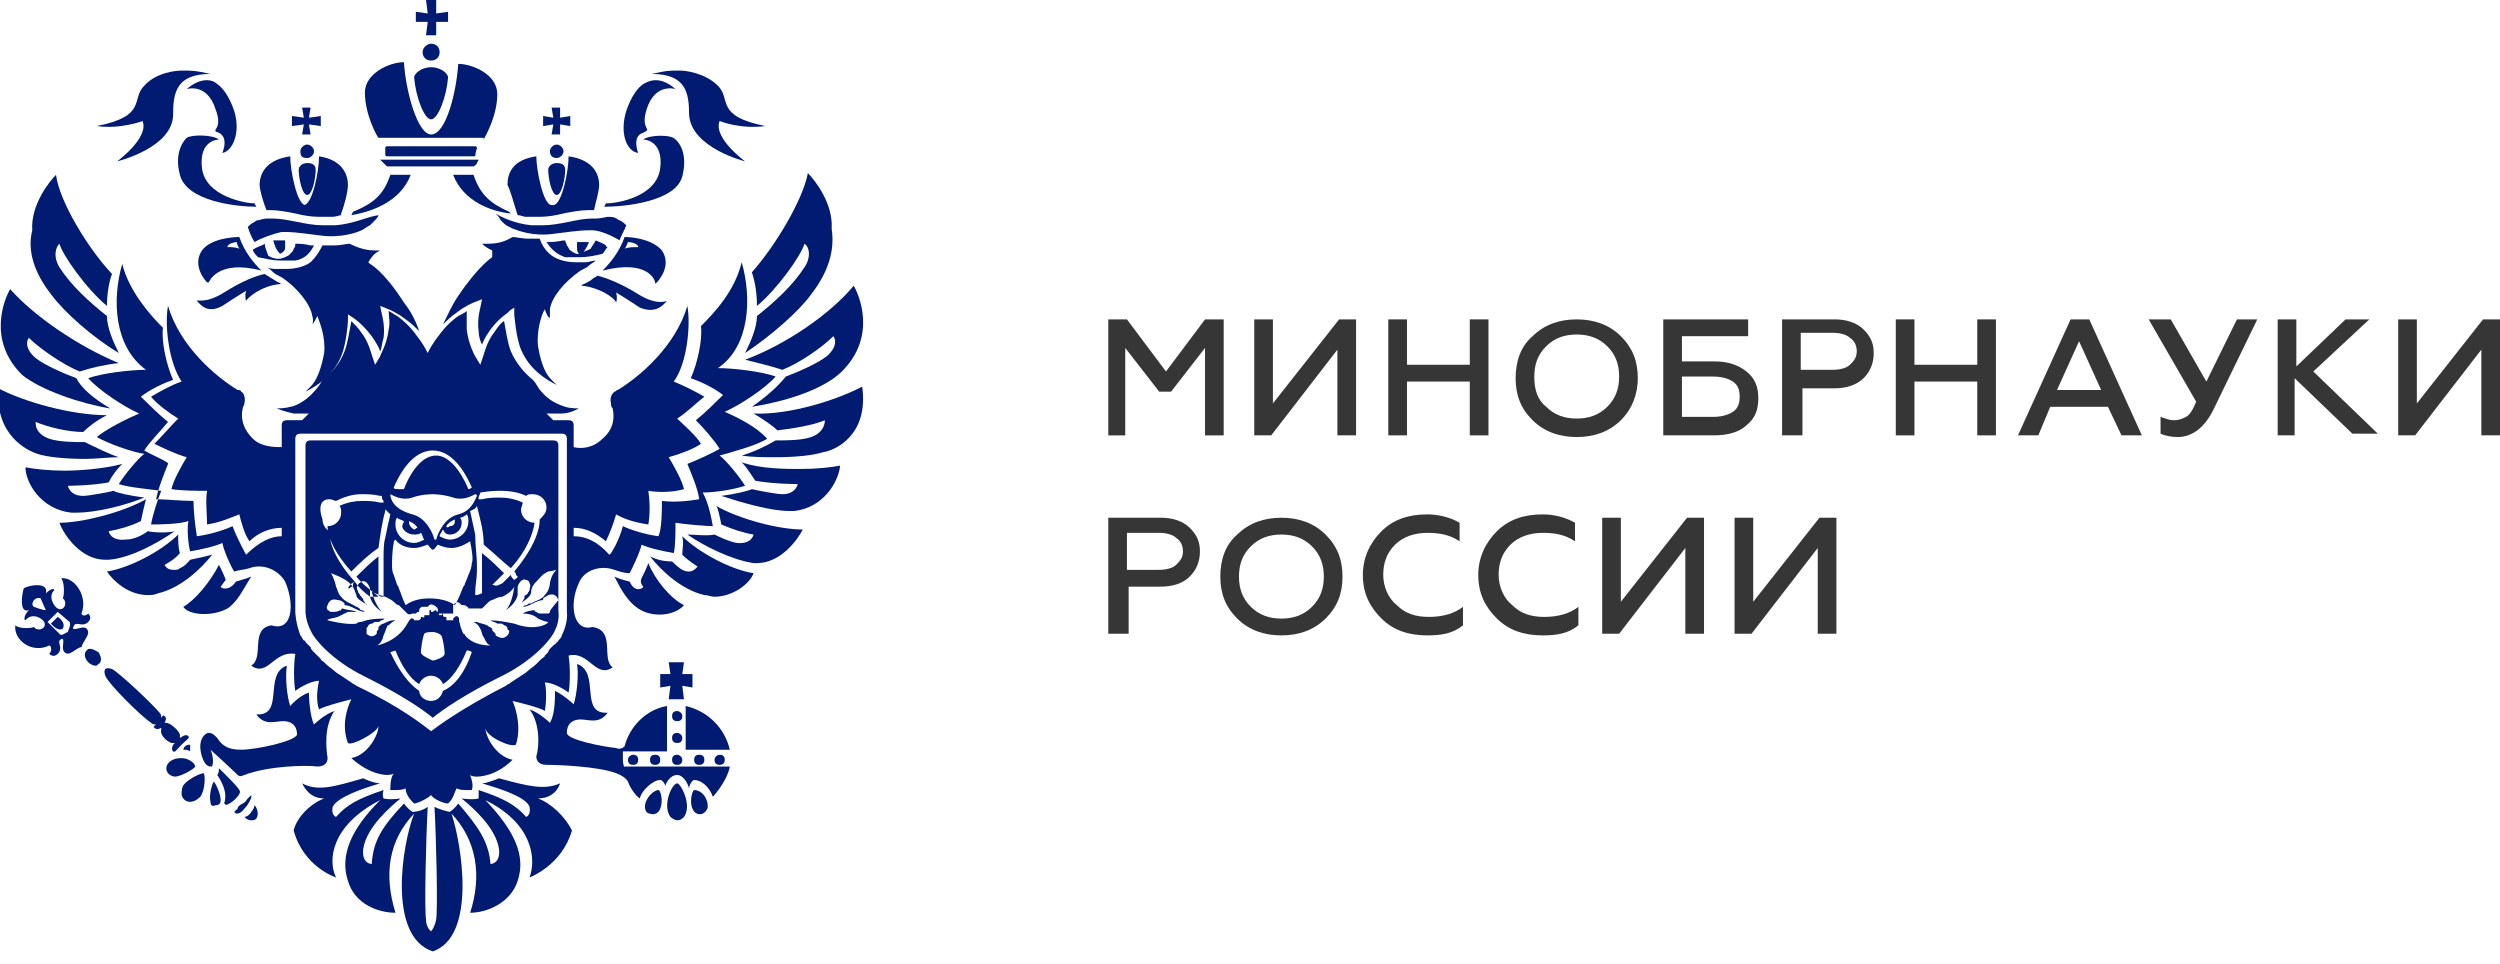 <svg width="153" height="59" viewBox="0 0 153 59" fill="none" xmlns="http://www.w3.org/2000/svg">
<g clip-path="url(#clip0_1483_59)">
<path d="M68.969 26.645H67.827V19.546H68.969L71.358 22.735L73.747 19.546H74.89V26.645H73.747V21.295L71.67 23.97H70.943L68.865 21.295V26.645H68.969Z" fill="#363636"/>
<path d="M77.799 26.644H76.76V19.546H77.902V24.69L81.953 19.546H82.992V26.644H81.849V21.398L77.799 26.644Z" fill="#363636"/>
<path d="M86.108 26.644H84.965V19.546H86.108V22.323H89.951V19.546H91.094V26.644H89.951V23.352H86.108V26.644Z" fill="#363636"/>
<path d="M99.196 25.718C98.469 26.438 97.534 26.747 96.495 26.747C95.457 26.747 94.522 26.438 93.795 25.718C93.067 24.998 92.756 24.175 92.756 23.146C92.756 22.118 93.067 21.192 93.795 20.575C94.522 19.855 95.457 19.546 96.495 19.546C97.534 19.546 98.469 19.855 99.196 20.575C99.923 21.295 100.234 22.118 100.234 23.146C100.234 24.072 99.923 24.998 99.196 25.718ZM94.626 24.895C95.145 25.41 95.768 25.615 96.495 25.615C97.222 25.615 97.846 25.41 98.365 24.895C98.884 24.381 99.092 23.764 99.092 23.044C99.092 22.323 98.884 21.706 98.365 21.192C97.846 20.677 97.222 20.472 96.495 20.472C95.768 20.472 95.145 20.677 94.626 21.192C94.106 21.706 93.898 22.323 93.898 23.044C93.898 23.867 94.106 24.484 94.626 24.895Z" fill="#363636"/>
<path d="M104.909 26.644H101.792V19.546H106.986V20.575H102.935V22.118H104.909C105.74 22.118 106.363 22.323 106.882 22.735C107.401 23.146 107.609 23.661 107.609 24.381C107.609 25.101 107.401 25.615 106.882 26.027C106.467 26.438 105.74 26.644 104.909 26.644ZM102.935 23.044V25.513H104.805C105.324 25.513 105.74 25.41 106.051 25.204C106.363 24.998 106.467 24.69 106.467 24.278C106.467 23.867 106.363 23.558 106.051 23.352C105.74 23.146 105.324 23.044 104.805 23.044H102.935Z" fill="#363636"/>
<path d="M110.206 26.644H109.063V19.546H112.283C113.01 19.546 113.633 19.752 114.049 20.163C114.464 20.575 114.672 20.986 114.672 21.603C114.672 22.221 114.464 22.735 114.049 23.146C113.633 23.558 113.01 23.764 112.283 23.764H110.309V26.644H110.206ZM110.206 20.575V22.632H112.179C112.595 22.632 113.01 22.529 113.218 22.323C113.426 22.118 113.633 21.912 113.633 21.5C113.633 21.192 113.529 20.883 113.218 20.677C113.01 20.472 112.595 20.369 112.179 20.369H110.206V20.575Z" fill="#363636"/>
<path d="M117.165 26.644H116.022V19.546H117.165V22.323H121.008V19.546H122.151V26.644H121.008V23.352H117.165V26.644Z" fill="#363636"/>
<path d="M124.746 26.644H123.5L126.72 19.546H127.863L131.082 26.644H129.836L129.005 24.895H125.474L124.746 26.644ZM127.239 20.883L125.889 23.867H128.59L127.239 20.883Z" fill="#363636"/>
<path d="M133.264 26.747C132.849 26.747 132.433 26.644 132.226 26.541V25.513C132.537 25.615 132.745 25.718 133.057 25.718C133.368 25.718 133.576 25.615 133.784 25.513C133.991 25.41 134.199 25.101 134.407 24.587L131.499 19.546H132.849L135.03 23.352L136.9 19.546H138.146L135.446 25.101C134.926 26.13 134.199 26.747 133.264 26.747Z" fill="#363636"/>
<path d="M140.536 26.644H139.394V19.546H140.536V22.426L143.548 19.546H145.003L141.575 22.735L145.522 26.541H143.964L140.432 23.146V26.644H140.536Z" fill="#363636"/>
<path d="M147.807 26.644H146.769V19.546H147.911V24.69L151.962 19.546H153.001V26.644H151.858V21.398L147.807 26.644Z" fill="#363636"/>
<path d="M68.969 38.783H67.827V31.685H71.047C71.774 31.685 72.397 31.891 72.812 32.302C73.228 32.714 73.436 33.125 73.436 33.742C73.436 34.36 73.228 34.874 72.812 35.286C72.397 35.697 71.774 35.903 71.047 35.903H69.073V38.783H68.969ZM68.969 32.714V34.874H70.943C71.358 34.874 71.774 34.771 71.981 34.566C72.189 34.36 72.397 34.154 72.397 33.742C72.397 33.434 72.293 33.125 71.981 32.919C71.774 32.714 71.358 32.611 70.943 32.611H68.969V32.714Z" fill="#363636"/>
<path d="M81.123 37.858C80.395 38.578 79.461 38.886 78.422 38.886C77.383 38.886 76.448 38.578 75.721 37.858C74.994 37.137 74.683 36.314 74.683 35.286C74.683 34.257 74.994 33.331 75.721 32.714C76.448 31.994 77.383 31.685 78.422 31.685C79.461 31.685 80.395 31.994 81.123 32.714C81.85 33.434 82.161 34.257 82.161 35.286C82.161 36.314 81.85 37.137 81.123 37.858ZM76.552 37.137C77.072 37.652 77.695 37.858 78.422 37.858C79.149 37.858 79.772 37.652 80.292 37.137C80.811 36.623 81.019 36.006 81.019 35.286C81.019 34.566 80.811 33.948 80.292 33.434C79.772 32.919 79.149 32.714 78.422 32.714C77.695 32.714 77.072 32.919 76.552 33.434C76.033 33.948 75.825 34.566 75.825 35.286C75.825 36.006 76.033 36.623 76.552 37.137Z" fill="#363636"/>
<path d="M87.354 38.886C86.212 38.886 85.277 38.578 84.55 37.858C83.823 37.138 83.407 36.315 83.407 35.183C83.407 34.154 83.823 33.228 84.55 32.508C85.277 31.788 86.212 31.48 87.354 31.48C88.081 31.48 88.808 31.685 89.328 31.994V33.126C88.705 32.714 88.081 32.611 87.354 32.611C86.627 32.611 85.9 32.817 85.381 33.331C84.861 33.846 84.654 34.463 84.654 35.183C84.654 35.903 84.965 36.623 85.485 37.035C86.004 37.549 86.627 37.755 87.458 37.755C88.289 37.755 89.016 37.549 89.535 37.138V38.269C88.912 38.783 88.185 38.886 87.354 38.886Z" fill="#363636"/>
<path d="M94.417 38.886C93.275 38.886 92.34 38.578 91.613 37.858C90.886 37.138 90.47 36.315 90.47 35.183C90.47 34.154 90.886 33.228 91.613 32.508C92.34 31.788 93.275 31.48 94.417 31.48C95.144 31.48 95.871 31.685 96.391 31.994V33.126C95.768 32.714 95.144 32.611 94.417 32.611C93.69 32.611 92.963 32.817 92.444 33.331C91.924 33.846 91.717 34.463 91.717 35.183C91.717 35.903 92.028 36.623 92.548 37.035C93.067 37.549 93.69 37.755 94.521 37.755C95.352 37.755 96.079 37.549 96.599 37.138V38.269C95.975 38.783 95.248 38.886 94.417 38.886Z" fill="#363636"/>
<path d="M99.092 38.783H98.054V31.685H99.196V36.829L103.247 31.685H104.286V38.783H103.143V33.537L99.092 38.783Z" fill="#363636"/>
<path d="M107.194 38.783H106.155V31.685H107.298V36.829L111.349 31.685H112.387V38.783H111.245V33.537L107.194 38.783Z" fill="#363636"/>
<path d="M41.444 43.516C41.236 43.516 41.132 43.619 41.132 43.825C41.132 44.031 41.236 44.134 41.444 44.134C41.652 44.134 41.756 44.031 41.756 43.825C41.756 43.619 41.548 43.516 41.444 43.516Z" fill="#001B71"/>
<path d="M42.482 46.5C42.482 46.706 42.586 46.809 42.794 46.809C43.002 46.809 43.106 46.706 43.106 46.5C43.106 46.294 43.002 46.191 42.794 46.191C42.586 46.191 42.482 46.294 42.482 46.5Z" fill="#001B71"/>
<path d="M41.444 46.191C41.236 46.191 41.132 46.294 41.132 46.5C41.132 46.706 41.236 46.809 41.444 46.809C41.652 46.809 41.756 46.706 41.756 46.5C41.756 46.294 41.548 46.191 41.444 46.191Z" fill="#001B71"/>
<path d="M43.729 46.5C43.729 46.706 43.833 46.809 44.041 46.809C44.249 46.809 44.353 46.706 44.353 46.5C44.353 46.294 44.249 46.191 44.041 46.191C43.937 46.191 43.729 46.294 43.729 46.5Z" fill="#001B71"/>
<path d="M40.925 40.532L41.029 41.252H40.405V42.075L41.029 41.972L40.925 42.795H41.859L41.756 41.972L42.379 42.075V41.252H41.756L41.859 40.532H40.925Z" fill="#001B71"/>
<path d="M41.963 43.208V45.882H44.664C44.352 44.545 43.314 43.516 41.963 43.208Z" fill="#001B71"/>
<path d="M41.444 44.853C41.236 44.853 41.132 44.956 41.132 45.162C41.132 45.368 41.236 45.471 41.444 45.471C41.652 45.471 41.756 45.368 41.756 45.162C41.756 44.956 41.548 44.853 41.444 44.853Z" fill="#001B71"/>
<path d="M42.484 48.351C42.38 48.351 42.172 49.072 42.38 49.484C42.484 49.793 42.796 49.896 43.004 49.793C43.212 49.69 43.316 49.484 43.316 49.381C43.316 48.763 42.9 48.351 42.484 48.351Z" fill="#001B71"/>
<path d="M40.303 48.351C39.991 48.351 39.471 48.866 39.471 49.381C39.471 49.587 39.575 49.793 39.783 49.793C39.991 49.896 40.303 49.793 40.407 49.484C40.615 48.969 40.407 48.351 40.303 48.351Z" fill="#001B71"/>
<path d="M41.445 47.939C41.133 47.939 40.51 49.276 41.03 49.996C41.133 50.099 41.341 50.202 41.445 50.202C41.653 50.202 41.757 50.099 41.861 49.996C42.38 49.276 41.653 47.939 41.445 47.939Z" fill="#001B71"/>
<path d="M38.12 46.499C38.12 46.19 38.12 45.985 38.12 45.985H40.821V45.779V43.824V43.207C39.574 43.413 38.535 44.442 38.224 45.676C38.12 45.779 37.912 45.882 37.705 45.779C36.77 45.676 34.692 45.265 34.692 44.853C34.692 44.236 35.108 44.03 35.523 44.03C36.043 44.03 36.666 44.339 37.185 43.619C35.419 43.721 36.77 41.15 35.316 40.635C35.419 41.252 35.316 42.487 35.108 43.104C35.108 43.104 34.589 42.59 33.965 42.281C33.965 42.796 33.965 43.721 33.654 44.236C33.654 44.236 33.03 43.619 32.407 43.413C33.03 44.236 33.03 45.573 32.823 46.293C32.823 46.499 32.927 46.808 33.446 46.808C34.173 46.808 36.666 46.91 37.705 47.322C38.016 47.425 38.328 47.631 38.432 47.836C38.535 48.145 38.847 48.659 39.159 48.865C39.263 48.351 39.99 47.733 40.405 47.733C40.509 47.733 40.717 47.939 40.717 48.145C40.717 47.939 41.028 47.425 41.444 47.425C41.755 47.425 42.067 47.836 42.171 48.248C42.171 48.042 42.379 47.733 42.483 47.733C42.898 47.733 43.417 48.145 43.625 48.762C43.833 48.556 44.56 47.631 44.664 46.91H38.224C38.224 47.013 38.12 46.808 38.12 46.499Z" fill="#001B71"/>
<path d="M39.782 46.5C39.782 46.706 39.886 46.809 40.094 46.809C40.302 46.809 40.406 46.706 40.406 46.5C40.406 46.294 40.302 46.191 40.094 46.191C39.886 46.191 39.782 46.294 39.782 46.5Z" fill="#001B71"/>
<path d="M38.432 46.5C38.432 46.706 38.536 46.809 38.744 46.809C38.952 46.809 39.056 46.706 39.056 46.5C39.056 46.294 38.952 46.191 38.744 46.191C38.64 46.191 38.432 46.294 38.432 46.5Z" fill="#001B71"/>
<path d="M13.088 47.836C12.984 47.939 12.776 48.661 12.88 49.073C12.88 49.279 12.984 49.382 13.192 49.279C13.4 49.279 13.504 49.176 13.504 48.97C13.504 48.557 13.192 47.939 13.088 47.836Z" fill="#001B71"/>
<path d="M15.374 49.688C15.27 49.895 15.062 49.998 14.957 49.998C15.062 50.1 15.165 50.203 15.374 50.203C15.478 50.203 15.582 50.203 15.686 50.1C15.894 49.791 15.686 49.379 15.582 49.276C15.582 49.379 15.478 49.585 15.374 49.688Z" fill="#001B71"/>
<path d="M14.438 48.865C14.645 48.66 14.749 48.454 14.645 48.351C14.541 48.145 14.022 47.631 13.399 47.014C13.399 47.117 13.399 47.322 13.295 47.425C13.71 48.042 13.918 48.66 13.71 49.174C13.814 49.174 13.814 49.277 13.814 49.277C14.126 49.174 14.334 48.968 14.438 48.865Z" fill="#001B71"/>
<path d="M15.375 48.865C15.375 48.762 15.375 48.659 15.375 48.659C15.375 48.659 15.271 48.762 15.167 48.865C15.063 48.968 15.063 49.071 14.854 49.174C14.646 49.277 14.543 49.38 14.543 49.483C14.438 49.586 14.335 49.689 14.335 49.689L14.438 49.792C14.543 49.792 14.751 49.792 14.959 49.483C15.271 49.174 15.271 48.968 15.375 48.865Z" fill="#001B71"/>
<path d="M11.323 45.677C11.323 45.677 11.219 45.78 11.219 45.883C11.323 45.883 11.532 45.883 11.636 45.986C11.636 45.883 11.636 45.677 11.636 45.573C11.427 45.573 11.323 45.677 11.323 45.677Z" fill="#001B71"/>
<path d="M12.88 45.882C12.88 45.882 14.126 47.013 14.541 47.425C14.645 47.527 14.749 47.527 14.957 47.425C15.061 47.425 15.165 47.322 15.269 47.322C16.515 46.91 18.592 46.807 19.423 46.91C19.839 46.91 20.047 46.705 20.047 46.396C19.943 45.676 19.839 44.441 20.462 43.515C19.839 43.721 19.216 44.338 19.216 44.338C19.008 43.927 18.904 42.898 18.904 42.384C18.281 42.59 17.761 43.207 17.761 43.207C17.554 42.59 17.45 41.458 17.554 40.738C16.099 41.252 17.45 43.824 15.684 43.721C16.203 44.441 16.827 44.133 17.346 44.133C17.761 44.133 18.177 44.338 18.177 44.956C18.073 45.367 15.684 45.882 14.749 45.882C14.022 45.882 13.607 45.676 13.295 45.161C13.087 44.956 12.983 44.853 12.776 44.853C12.568 44.853 12.256 45.161 12.256 45.676C12.256 46.087 12.464 46.91 12.88 46.91C13.087 47.013 13.087 46.293 12.88 45.882Z" fill="#001B71"/>
<path d="M10.492 45.47C10.596 45.47 10.596 45.47 10.7 45.47C10.492 45.676 10.492 45.882 10.596 45.984C10.7 46.087 10.804 45.882 11.115 45.573C11.427 45.264 11.635 45.161 11.531 45.059C11.427 44.956 11.323 44.956 11.011 45.161C11.011 45.059 11.011 45.059 11.011 44.956C10.908 44.647 10.388 44.236 10.181 44.236H10.077C10.181 44.03 10.181 43.927 10.077 43.824C9.973 43.721 9.973 43.824 9.869 43.927C9.869 43.824 9.869 43.721 9.765 43.618C9.35 43.104 7.272 41.149 6.857 40.944C6.545 40.841 6.441 40.944 6.441 40.944C6.441 40.944 6.337 41.047 6.441 41.355C6.649 41.87 8.622 43.824 9.246 44.236C9.35 44.339 9.453 44.339 9.557 44.339C9.453 44.441 9.35 44.441 9.453 44.544C9.557 44.647 9.661 44.647 9.869 44.544V44.647C9.765 44.956 10.181 45.367 10.492 45.47Z" fill="#001B71"/>
<path d="M11.945 46.91C11.945 46.705 11.53 46.396 11.114 46.396C10.387 46.396 10.179 46.807 10.179 47.013C10.179 47.425 10.595 47.528 10.698 47.528C11.114 47.528 11.945 47.013 11.945 46.91Z" fill="#001B71"/>
<path d="M11.322 47.94C11.115 48.145 11.115 48.351 11.115 48.66C11.219 48.968 11.426 49.071 11.634 49.071C11.842 49.071 12.05 48.968 12.257 48.763C12.569 48.351 12.569 47.425 12.465 47.322C12.257 47.322 11.634 47.631 11.322 47.94Z" fill="#001B71"/>
<path d="M5.298 38.475C5.09 38.269 4.675 38.578 4.467 38.475C4.571 37.858 4.986 38.475 5.402 38.063C5.609 37.858 5.506 37.652 5.402 37.549C5.194 37.755 4.986 37.652 4.986 37.549C5.402 36.52 4.571 35.286 3.74 35.389C3.948 35.595 3.948 36.418 3.844 36.623C4.155 36.829 3.948 37.446 3.532 37.241C3.324 37.138 2.909 36.52 3.324 36.109C3.324 36.006 3.117 36.006 2.805 36.315C3.013 35.595 1.766 35.8 1.455 36.006C1.351 36.315 1.143 37.549 1.766 37.343C1.455 37.652 1.455 37.961 1.559 37.961C1.974 37.446 2.597 37.858 2.701 38.063C2.909 38.475 2.286 38.681 2.078 38.372C1.87 38.475 1.143 38.475 0.935 38.269C0.831 39.195 1.974 40.018 3.013 39.504C3.117 39.504 3.22 39.812 3.013 40.018C3.117 40.121 3.324 40.224 3.532 40.018C3.948 39.607 3.324 39.195 3.844 39.092C3.948 39.298 3.74 39.709 3.948 39.915C4.259 40.224 4.675 39.607 4.986 39.607C5.09 39.195 5.609 38.784 5.298 38.475ZM2.078 37.138C2.078 37.138 1.87 37.035 2.078 36.726C2.286 36.52 2.493 36.623 2.493 36.623C2.493 36.623 2.701 37.138 2.805 37.343C2.597 37.343 2.078 37.138 2.078 37.138ZM4.155 38.681C4.051 38.681 3.74 38.989 3.636 38.784L2.909 38.063L3.22 37.755L3.532 37.446L4.259 38.063C4.363 38.269 4.155 38.578 4.155 38.681Z" fill="#001B71"/>
<path d="M5.505 39.709C5.401 39.709 5.401 39.709 5.297 39.812C5.193 39.916 5.193 40.019 5.193 40.121C5.193 40.224 5.297 40.431 5.401 40.534C5.505 40.637 5.713 40.74 5.817 40.74C5.921 40.74 5.921 40.74 6.025 40.637C6.233 40.534 6.233 40.224 6.025 39.916C5.817 39.812 5.713 39.709 5.505 39.709Z" fill="#001B71"/>
<path d="M3.533 37.754L3.325 37.96L3.117 38.166C3.117 38.166 3.533 38.681 3.845 38.475C4.053 38.063 3.533 37.754 3.533 37.754Z" fill="#001B71"/>
<path d="M39.367 35.904C39.367 36.007 38.848 36.315 38.536 35.595C38.121 35.492 37.809 35.389 37.602 35.286C38.017 36.109 38.432 36.83 39.056 37.241C39.991 37.858 41.341 37.653 41.86 37.035C41.029 36.624 40.094 35.492 39.679 34.463C39.575 34.772 39.367 35.184 39.264 35.389C39.16 35.595 39.264 35.801 39.367 35.904Z" fill="#001B71"/>
<path d="M47.884 22.632C48.923 22.221 50.273 21.295 51 20.575C51.104 20.677 51.312 21.192 50.585 21.809C50.066 22.221 48.923 22.735 48.092 23.044C47.676 23.558 47.053 24.175 46.015 24.895C47.988 24.587 50.377 23.866 51.52 22.735C53.701 20.575 52.558 18.003 52.247 17.488C50.793 19.237 48.092 21.089 45.599 22.015C46.43 22.221 47.261 22.426 47.884 22.632Z" fill="#001B71"/>
<path d="M46.326 18.723C47.573 17.695 49.027 15.637 49.235 14.917C49.546 15.123 49.65 15.74 49.235 16.357C48.508 17.489 47.365 18.517 46.326 19.34C46.326 20.061 45.911 20.986 45.599 21.604C47.157 20.575 48.923 19.032 49.65 18.003C50.689 16.666 51.104 15.328 50.897 13.991C51 12.448 49.858 11.008 49.442 10.596C49.131 12.242 47.469 15.02 46.015 16.666C46.222 17.283 46.326 18.003 46.326 18.723Z" fill="#001B71"/>
<path d="M45.392 28.29C45.703 28.599 46.015 29.113 46.222 29.422C47.365 29.627 48.819 29.627 48.819 29.627C48.819 29.627 48.715 30.245 47.884 30.245C47.573 30.245 46.43 30.039 46.015 29.936C45.807 30.039 44.976 30.245 44.145 30.348C45.392 30.759 47.157 31.273 48.3 31.273C48.404 31.273 48.508 31.273 48.611 31.273C50.377 31.068 51.312 29.524 51.416 28.496C50.897 28.599 49.962 28.701 49.027 28.701C48.092 28.701 46.534 28.701 45.392 28.29Z" fill="#001B71"/>
<path d="M52.766 23.661C51.208 24.484 48.3 25.41 46.119 25.307C46.638 25.616 47.261 26.027 47.573 26.336C48.508 26.233 49.754 26.027 50.481 25.719C50.481 25.822 50.481 26.439 49.65 26.747C49.027 26.953 48.196 26.953 47.469 26.953C46.95 27.262 46.119 27.673 45.392 27.879C46.015 27.982 46.742 27.982 47.469 27.982C48.612 27.982 49.754 27.879 50.377 27.673C51.104 27.57 53.182 26.645 52.766 23.661Z" fill="#001B71"/>
<path d="M44.145 32.097C44.872 32.406 45.495 32.611 46.118 32.714C46.118 32.714 46.014 33.331 45.08 33.228C44.56 33.126 43.937 32.817 43.729 32.714C43.314 32.817 42.483 32.714 42.067 32.714C43.106 33.434 44.768 34.257 46.118 34.463C46.222 34.463 46.222 34.463 46.326 34.463C47.78 34.463 48.819 33.023 49.13 32.406C47.676 32.406 45.287 31.788 43.833 30.965C43.937 31.068 44.041 31.583 44.145 32.097Z" fill="#001B71"/>
<path d="M41.755 33.949C42.171 34.36 42.69 34.669 42.69 34.669C42.69 34.669 42.482 34.977 42.171 34.977C42.067 34.977 41.963 34.977 41.755 34.874C41.547 34.772 41.132 34.36 41.132 34.36C40.613 34.36 40.197 34.257 39.782 34.051C40.509 34.977 41.755 36.109 43.106 36.417C43.313 36.417 43.521 36.52 43.729 36.52C44.871 36.52 45.91 35.697 46.118 35.08C44.767 34.874 42.794 33.846 41.755 32.817C41.859 33.228 41.755 33.64 41.755 33.949Z" fill="#001B71"/>
<path d="M32.927 48.865C33.551 48.865 34.07 48.557 34.278 47.94C33.343 48.351 32.408 48.145 30.538 47.631C30.538 47.631 29.811 47.94 29.5 47.94C30.538 48.248 32.2 48.763 32.408 49.38C32.512 49.894 32.2 49.997 32.2 49.997C31.577 49.277 30.85 48.865 29.292 48.351C29.292 48.66 29.292 48.865 29.292 48.865C29.292 48.865 28.98 48.968 28.253 48.865C28.877 49.38 30.331 50.614 30.538 51.952C30.642 52.877 30.019 52.877 30.019 52.877C29.915 51.54 29.292 50.614 28.046 49.174C28.046 49.174 27.838 49.483 27.526 49.688C27.526 49.688 27.007 49.586 26.591 49.38C26.695 51.231 26.799 55.552 26.695 56.272C26.591 56.787 26.384 56.992 26.384 56.992C26.384 56.992 26.072 56.787 26.072 56.272C25.968 55.552 26.072 51.231 26.176 49.38C25.76 49.688 25.241 49.688 25.241 49.688C24.93 49.483 24.722 49.174 24.722 49.174C23.371 50.614 22.852 51.437 22.748 52.877C22.748 52.877 22.125 52.877 22.229 51.952C22.437 50.614 23.891 49.38 24.514 48.865C23.787 48.968 23.475 48.865 23.475 48.865C23.475 48.865 23.371 48.66 23.475 48.351C21.917 48.865 21.19 49.277 20.567 49.997C20.567 49.997 20.255 49.894 20.359 49.38C20.671 48.763 22.229 48.248 23.268 47.94C22.852 47.94 22.229 47.631 22.229 47.631C20.463 48.145 19.424 48.454 18.49 47.94C18.801 48.557 19.217 48.865 19.84 48.865C19.009 49.174 18.178 49.997 17.97 50.82C18.593 53.083 20.567 53.7 20.567 53.7C20.048 52.672 20.255 50.511 23.268 48.968C21.502 50.717 20.775 52.363 21.294 53.906C21.709 55.346 23.164 55.861 24.202 55.861C23.475 53.495 23.787 51.437 25.345 49.791C24.618 51.643 23.683 57.301 26.488 58.227C29.188 57.301 28.253 51.643 27.63 49.791C29.188 51.437 29.5 53.597 28.773 55.861C29.811 55.861 31.265 55.243 31.681 53.906C32.2 52.363 31.473 50.82 29.707 48.968C32.616 50.408 32.824 52.569 32.408 53.7C32.408 53.7 34.382 52.98 35.005 50.82C34.589 49.997 33.758 49.174 32.927 48.865Z" fill="#001B71"/>
<path d="M13.919 37.24C14.543 36.829 14.854 36.108 15.373 35.285C15.166 35.388 14.75 35.491 14.439 35.594C14.023 36.211 13.504 36.006 13.504 35.903C13.608 35.8 13.712 35.594 13.816 35.491C13.712 35.183 13.504 34.771 13.4 34.565C12.881 35.594 11.946 36.726 11.219 37.137C11.53 37.652 12.985 37.755 13.919 37.24Z" fill="#001B71"/>
<path d="M6.752 24.999C5.713 24.382 4.986 23.764 4.674 23.147C3.843 22.838 2.701 22.324 2.181 21.913C1.454 21.295 1.662 20.781 1.766 20.678C2.389 21.295 3.843 22.324 4.882 22.736C5.505 22.53 6.336 22.324 7.271 22.221C4.778 21.192 2.078 19.341 0.623 17.695C0.312 18.209 -0.831 20.781 1.35 22.941C2.493 23.867 4.882 24.69 6.752 24.999Z" fill="#001B71"/>
<path d="M7.272 21.604C6.96 20.987 6.545 20.061 6.545 19.341C5.506 18.518 4.363 17.489 3.636 16.357C3.221 15.637 3.428 15.123 3.636 14.917C3.844 15.637 5.298 17.695 6.545 18.723C6.545 18.106 6.648 17.283 6.856 16.769C5.402 15.226 3.636 12.345 3.428 10.699C3.013 11.111 1.87 12.551 1.974 14.094C1.663 15.329 2.078 16.666 3.117 18.003C3.948 19.135 5.714 20.678 7.272 21.604Z" fill="#001B71"/>
<path d="M6.648 29.525C6.855 29.113 7.167 28.702 7.479 28.393C6.336 28.702 4.778 28.805 3.947 28.805C3.012 28.805 2.077 28.702 1.558 28.599C1.558 29.525 2.493 31.171 4.363 31.376C4.466 31.376 4.57 31.376 4.674 31.376C5.817 31.376 7.583 30.965 8.829 30.451C7.998 30.348 7.063 30.142 6.959 30.039C6.544 30.142 5.401 30.348 5.09 30.348C4.259 30.348 4.155 29.73 4.155 29.73C4.155 29.73 5.505 29.73 6.648 29.525Z" fill="#001B71"/>
<path d="M2.285 27.776C2.908 27.982 4.05 28.084 5.193 28.084C5.92 28.084 6.647 27.982 7.27 27.982C6.647 27.776 5.816 27.364 5.193 27.056C4.57 27.056 3.635 27.056 3.012 26.85C2.181 26.541 2.181 26.027 2.181 25.821C2.908 26.13 4.154 26.438 5.089 26.438C5.401 26.13 5.92 25.718 6.543 25.41C4.362 25.41 1.454 24.587 -0.104 23.764C-0.312 26.644 1.661 27.57 2.285 27.776Z" fill="#001B71"/>
<path d="M6.44 34.257C6.544 34.257 6.544 34.257 6.648 34.257C7.998 34.154 9.66 33.228 10.699 32.508C10.387 32.611 9.452 32.611 9.037 32.508C8.933 32.611 8.31 33.023 7.687 33.023C6.752 33.126 6.648 32.508 6.648 32.508C7.271 32.405 7.998 32.2 8.621 31.891C8.725 31.377 8.829 30.965 8.933 30.554C7.479 31.377 4.986 31.994 3.636 31.994C3.947 32.817 4.986 34.257 6.44 34.257Z" fill="#001B71"/>
<path d="M9.037 36.417C9.245 36.417 9.452 36.417 9.66 36.314C11.01 36.006 12.257 34.874 12.984 33.948C12.568 34.051 12.153 34.154 11.634 34.257C11.634 34.257 11.322 34.669 11.01 34.771C10.906 34.874 10.803 34.874 10.595 34.874C10.179 34.874 10.075 34.566 10.075 34.566C10.075 34.566 10.699 34.257 11.01 33.846C10.906 33.537 10.906 33.125 10.906 32.714C9.868 33.743 7.894 34.771 6.544 34.977C6.959 35.594 7.894 36.417 9.037 36.417Z" fill="#001B71"/>
<path d="M25.864 3.19C25.864 3.499 26.072 3.705 26.384 3.705C26.696 3.705 26.904 3.499 26.904 3.19C26.904 2.881 26.696 2.675 26.384 2.675C26.176 2.675 25.864 2.881 25.864 3.19Z" fill="#001B71"/>
<path d="M26.072 2.16H26.695V1.337H27.422V0.72L26.695 0.823V0L26.072 0L26.176 0.823L25.449 0.72V1.337L26.176 1.337L26.072 2.16Z" fill="#001B71"/>
<path d="M23.682 10.185C23.786 10.185 23.786 10.185 23.89 10.185H28.772C28.876 10.185 28.979 10.185 28.979 10.185C29.187 10.082 29.187 9.979 29.291 9.773L23.267 9.773C23.474 9.979 23.578 10.082 23.682 10.185Z" fill="#001B71"/>
<path d="M29.084 9.465C29.188 9.362 29.188 9.465 29.084 9.465L29.188 9.054C29.188 9.054 29.188 8.951 29.084 8.951H23.683C23.683 8.951 23.579 8.951 23.579 9.054V9.465C23.579 9.465 23.579 9.568 23.683 9.568H29.084V9.465Z" fill="#001B71"/>
<path d="M29.602 8.538C29.706 8.333 30.433 7.098 30.433 5.761C30.433 4.526 28.875 3.909 28.044 3.909C27.941 5.555 27.317 8.23 26.383 8.23C25.552 8.23 24.824 5.555 24.721 3.806C23.786 3.806 22.331 4.526 22.331 5.658C22.331 6.995 23.059 8.333 23.163 8.435H29.602V8.538Z" fill="#001B71"/>
<path d="M26.384 7.304C26.799 7.304 27.319 5.966 27.423 4.732C27.423 4.526 27.007 4.115 26.384 4.115C25.761 4.115 25.345 4.526 25.345 4.732C25.449 5.966 25.968 7.304 26.384 7.304Z" fill="#001B71"/>
<path d="M34.172 27.262C34.172 27.056 34.069 26.953 33.861 26.953L19.007 26.953C18.8 26.953 18.696 27.056 18.696 27.262V37.343V37.446C18.696 37.446 18.696 37.961 19.007 38.578C19.319 39.298 20.566 40.532 22.227 41.355C24.512 42.487 25.863 43.413 26.486 43.927C27.109 43.413 28.459 42.487 30.745 41.355C32.407 40.532 33.653 39.298 33.965 38.578C34.276 37.961 34.172 37.446 34.172 37.343V27.262ZM29.187 30.965C29.394 31.788 29.602 32.508 29.602 33.331C30.225 33.846 30.745 34.36 31.264 34.772C32.199 33.743 32.614 32.714 32.718 31.994C32.303 31.994 31.887 31.685 31.887 31.171C31.887 31.068 31.991 30.862 31.991 30.759C31.576 30.554 31.056 30.451 30.641 30.451C30.329 30.451 29.914 30.451 29.498 30.554C29.498 30.554 29.498 30.554 29.394 30.554H29.291V30.451C29.291 30.348 29.394 30.245 29.394 30.142C30.641 29.936 31.576 30.039 32.199 30.348C32.303 30.245 32.407 30.245 32.614 30.245C33.03 30.245 33.445 30.554 33.445 31.068C33.445 31.377 33.237 31.582 33.03 31.788C33.03 32.611 32.511 33.743 31.472 34.977C31.576 35.08 31.576 35.08 31.576 35.183L31.68 35.286C31.68 35.389 31.576 35.389 31.472 35.492L31.368 35.389C31.368 35.389 31.264 35.286 31.264 35.183C31.16 35.286 31.056 35.389 30.849 35.594L30.745 35.697C30.537 35.8 30.329 35.903 30.225 35.8H30.122C30.433 35.492 30.641 35.286 30.849 35.08C30.433 34.669 30.018 34.257 29.498 33.846C29.498 34.257 29.498 34.669 29.498 35.08C29.498 35.492 29.498 35.8 29.498 36.315C29.394 36.315 29.291 36.417 29.187 36.417H29.083V36.315C29.083 35.8 29.187 35.389 29.187 34.977C29.187 34.874 29.187 34.669 29.187 34.566V34.463C29.187 34.154 29.083 33.331 29.083 32.714C28.979 32.2 28.875 31.788 28.771 31.274C28.979 31.171 29.083 31.171 29.187 30.965ZM24.097 29.834C24.72 28.393 25.551 27.57 26.486 27.57C27.421 27.57 28.252 28.393 28.875 29.834C28.875 29.834 28.771 29.936 28.667 29.936C28.148 28.702 27.421 27.879 26.694 27.879C25.967 27.879 25.24 28.599 24.72 29.936C24.201 29.936 24.097 29.936 24.097 29.834ZM23.889 30.245C24.097 30.348 24.616 30.657 25.24 30.451C25.759 30.245 26.486 30.245 26.486 30.245C26.486 30.245 27.109 30.245 27.733 30.451C28.356 30.657 28.875 30.348 29.083 30.245C29.083 30.245 29.187 30.245 29.187 30.348C29.083 30.554 28.875 31.274 28.044 31.48C27.213 31.685 26.798 32.611 26.694 33.023H26.59C26.486 32.611 26.07 31.685 25.24 31.48C24.097 31.171 23.889 30.554 23.889 30.245C23.785 30.245 23.785 30.245 23.889 30.245ZM25.343 32.714C25.447 32.714 25.655 32.714 25.759 32.611C25.863 32.714 25.863 32.92 25.967 33.023C25.759 33.126 25.551 33.228 25.343 33.228C24.72 33.228 24.201 32.714 24.201 32.097C24.201 31.994 24.201 31.788 24.305 31.685C24.409 31.788 24.512 31.788 24.72 31.891C24.72 31.994 24.616 32.097 24.616 32.2C24.616 32.405 24.928 32.714 25.343 32.714ZM25.032 31.994V31.891C25.24 31.994 25.447 32.097 25.551 32.303C25.447 32.303 25.447 32.405 25.343 32.405C25.136 32.303 25.032 32.097 25.032 31.994ZM25.343 33.537C25.655 33.537 25.863 33.434 26.174 33.331C26.278 33.434 26.382 33.64 26.486 33.64C26.59 33.64 26.694 33.434 26.798 33.331C27.005 33.434 27.317 33.537 27.629 33.537C28.044 33.537 28.459 33.331 28.771 33.126C28.875 33.64 28.979 34.257 28.875 34.463C28.875 34.669 28.771 34.977 28.667 35.183C28.563 35.492 28.459 35.697 28.459 35.697C28.459 35.697 28.459 35.8 28.356 35.903C28.252 36.109 28.148 36.52 27.836 37.035C27.421 36.726 26.798 36.623 26.278 36.623C25.759 36.623 25.24 36.726 24.824 37.035C24.616 36.623 24.512 36.212 24.409 36.006C24.409 35.903 24.305 35.8 24.305 35.8C24.305 35.8 24.201 35.492 24.097 35.183C23.993 34.977 23.993 34.772 23.993 34.566C23.993 34.36 23.993 33.743 24.097 33.228C24.097 33.126 24.097 33.126 24.201 33.023C24.409 33.331 24.824 33.537 25.343 33.537ZM27.525 32.714C27.94 32.714 28.252 32.405 28.252 31.994C28.252 31.891 28.252 31.788 28.148 31.685C28.252 31.685 28.459 31.582 28.563 31.48C28.667 31.582 28.667 31.788 28.667 31.891C28.667 32.508 28.148 33.023 27.525 33.023C27.317 33.023 27.109 32.92 26.901 32.817C26.901 32.714 27.005 32.611 27.109 32.405C27.213 32.611 27.317 32.714 27.525 32.714ZM27.317 32.2C27.421 31.994 27.629 31.891 27.836 31.788V31.891C27.836 32.097 27.733 32.2 27.525 32.2C27.421 32.303 27.317 32.303 27.317 32.2ZM20.15 30.554C20.358 30.554 20.462 30.657 20.566 30.657C20.981 30.451 21.5 30.245 22.123 30.245C22.435 30.245 22.851 30.245 23.266 30.348H23.37C23.37 30.451 23.37 30.554 23.474 30.657V30.759H23.37H23.266C22.851 30.657 22.539 30.657 22.123 30.657C21.708 30.657 21.189 30.759 20.773 30.965C20.877 31.068 20.877 31.171 20.877 31.377C20.877 31.788 20.566 32.2 20.046 32.2C20.046 32.92 20.566 33.949 21.5 34.977C22.02 34.463 22.539 33.949 23.162 33.537C23.266 32.817 23.37 31.994 23.578 31.274V31.171L23.681 31.274C23.785 31.377 23.785 31.377 23.889 31.48C23.785 31.891 23.681 32.405 23.578 32.92C23.474 33.228 23.474 33.743 23.474 34.257C23.474 34.566 23.474 34.874 23.474 35.183C23.474 35.492 23.474 35.903 23.474 36.417V36.52H23.37C23.266 36.52 23.162 36.417 23.162 36.417C23.162 36.109 23.162 35.697 23.162 35.286C23.162 34.874 23.162 34.463 23.162 34.051C22.643 34.463 22.227 34.874 21.812 35.286C22.123 35.697 22.539 36.006 23.058 36.417L23.162 36.52H23.058C22.954 36.52 22.747 36.52 22.643 36.52C22.227 36.212 21.916 35.903 21.708 35.594C21.604 35.697 21.604 35.697 21.604 35.8V35.903C21.5 35.903 21.5 35.903 21.396 36.006C21.396 36.006 21.396 36.006 21.293 36.006C21.396 35.8 21.5 35.697 21.708 35.594C20.669 34.463 20.15 33.331 20.15 32.508C19.942 32.405 19.735 32.097 19.735 31.788C19.423 30.862 19.735 30.554 20.15 30.554ZM28.875 39.915C28.459 41.15 27.836 41.973 27.109 42.281C27.005 42.693 26.694 42.898 26.382 42.898C25.967 42.898 25.655 42.59 25.655 42.281C25.032 41.87 24.409 41.047 23.889 39.915L24.201 39.812C24.616 40.841 25.136 41.561 25.655 41.87C25.759 41.561 26.07 41.355 26.382 41.355C26.694 41.355 27.005 41.561 27.109 41.87C27.629 41.561 28.148 40.841 28.563 39.812C28.667 39.812 28.771 39.812 28.875 39.915ZM25.759 39.915C25.759 39.709 25.863 38.989 25.967 38.784C26.07 38.681 26.278 38.681 26.486 38.681C26.694 38.681 26.901 38.784 27.005 38.886C27.109 39.092 27.213 39.709 27.213 40.018C27.213 40.224 26.59 40.43 26.486 40.43C26.278 40.327 25.759 40.121 25.759 39.915ZM33.653 37.446C33.653 37.549 33.549 37.549 33.445 37.549C33.341 37.549 33.341 37.549 33.238 37.549H33.134C33.03 37.549 32.926 37.549 32.822 37.446C32.822 37.446 32.718 37.446 32.718 37.343C32.511 37.343 32.095 37.446 31.991 37.549C32.095 37.549 32.614 37.549 32.926 37.858C33.134 37.961 33.445 38.063 33.549 38.063C33.549 38.166 32.926 38.578 31.783 38.269L31.472 38.166C30.952 38.063 30.433 37.961 29.914 37.961C30.018 37.961 30.018 37.961 30.018 37.961C30.122 38.063 30.329 38.063 30.433 38.166H30.537C30.641 38.166 30.641 38.166 30.641 38.166C30.745 38.166 30.745 38.166 30.849 38.269C30.952 38.269 31.056 38.372 31.056 38.475C31.056 38.475 31.056 38.578 31.16 38.578C31.16 38.681 31.16 38.784 31.056 38.886C30.849 39.092 30.641 39.092 30.329 38.886C30.329 38.886 30.329 38.886 30.329 38.784C30.329 38.784 30.225 38.681 30.122 38.578V38.475C30.018 38.372 29.914 38.372 29.81 38.269C29.602 38.166 29.394 38.166 29.187 38.063C29.083 38.063 29.083 38.063 28.979 38.063C29.187 38.166 29.291 38.269 29.394 38.475C29.498 38.681 29.498 38.886 29.602 38.989C29.81 39.401 29.81 39.401 30.018 39.504C29.81 39.504 28.979 39.504 28.459 38.886C28.459 38.886 28.459 38.784 28.356 38.784C28.252 38.578 28.148 38.269 28.148 38.166C28.044 37.961 28.148 37.858 28.044 37.755C27.94 37.652 27.836 37.755 27.836 37.755L27.733 37.858V37.961H27.629C27.525 37.961 27.525 37.961 27.421 37.961C27.317 37.961 27.317 37.961 27.317 37.858V37.755H27.213C27.213 37.755 27.109 37.755 27.109 37.652V37.549L27.005 37.652H26.901C26.901 37.652 26.798 37.549 26.901 37.549V37.446C26.798 37.446 26.694 37.446 26.694 37.343C26.59 37.343 26.486 37.446 26.486 37.446C26.486 37.446 26.486 37.446 26.382 37.446C26.382 37.446 26.382 37.446 26.382 37.343H26.278V37.446C26.278 37.446 26.278 37.446 26.278 37.549V37.652H26.174C26.174 37.652 26.174 37.652 26.07 37.652C26.07 37.652 26.07 37.652 25.967 37.652V37.755C25.967 37.755 25.863 37.858 25.863 37.755C25.863 37.755 25.863 37.755 25.759 37.755V37.858L25.655 37.961H25.551C25.551 37.961 25.551 37.961 25.447 37.961H25.343C25.343 37.961 25.343 37.858 25.24 37.858C25.136 37.755 24.928 38.166 24.928 38.166C24.305 39.298 23.058 39.504 23.058 39.504C23.058 39.504 23.37 39.401 23.474 38.886C23.578 38.681 23.578 38.578 23.681 38.372C23.681 38.372 23.681 38.269 23.785 38.269C23.889 38.166 23.993 38.063 24.201 37.961H24.097C23.889 37.961 23.681 38.063 23.474 38.166C23.37 38.166 23.266 38.269 23.162 38.372V38.475C23.162 38.578 23.058 38.578 23.058 38.681C23.058 38.681 23.058 38.681 23.058 38.784C22.851 38.989 22.643 38.989 22.435 38.784V38.681C22.435 38.578 22.435 38.475 22.435 38.475C22.435 38.372 22.539 38.372 22.539 38.269C22.539 38.269 22.643 38.166 22.747 38.166C22.851 38.166 22.851 38.063 22.954 38.063H23.058H23.162C23.266 38.063 23.266 37.961 23.37 37.961C23.474 37.961 23.474 37.858 23.578 37.858H23.681C23.162 37.858 22.643 37.858 22.123 38.063C22.02 38.063 21.916 38.063 21.812 38.166C21.189 38.269 20.046 37.961 20.046 37.961C20.046 37.858 20.358 37.858 20.669 37.755C20.877 37.652 21.085 37.549 21.293 37.446C21.396 37.446 21.812 37.446 21.812 37.446C21.708 37.343 21.189 37.343 20.981 37.24C20.981 37.24 20.877 37.24 20.877 37.343C20.773 37.343 20.669 37.446 20.462 37.446C20.358 37.446 20.254 37.446 20.254 37.446C20.15 37.446 20.15 37.343 20.046 37.343C20.046 37.24 19.942 37.24 20.046 37.035C20.15 36.726 20.358 36.623 20.669 36.726C20.877 36.726 20.981 36.829 21.085 36.932C21.085 36.932 21.085 36.932 21.085 37.035C21.293 37.035 21.5 37.138 21.708 37.24C21.916 37.343 22.123 37.446 22.331 37.446C22.331 37.446 22.227 37.343 22.123 37.343C22.123 37.343 22.02 37.343 22.02 37.24C21.916 37.24 21.916 37.138 21.812 37.138C21.5 36.932 21.085 36.829 20.877 36.52C20.669 36.315 20.669 36.109 20.566 35.903C20.462 35.389 20.254 35.08 20.254 35.08C20.254 35.08 21.189 35.389 21.5 35.8C21.708 36.006 21.708 36.212 21.812 36.417C21.812 36.623 22.02 36.726 22.331 36.932C22.331 36.932 22.435 36.932 22.435 37.035C22.331 36.932 22.331 36.829 22.227 36.726C22.227 36.726 22.227 36.726 22.227 36.623C22.227 36.623 22.123 36.623 22.123 36.52L22.02 36.417C22.02 36.315 21.916 36.315 21.916 36.212C21.812 36.006 21.812 35.903 21.916 35.8C21.916 35.697 22.02 35.697 22.123 35.594C22.331 35.492 22.539 35.697 22.643 36.006C22.643 36.109 22.643 36.109 22.643 36.212C22.643 36.315 22.643 36.315 22.643 36.417C22.643 36.417 22.643 36.417 22.643 36.52C22.747 36.932 23.058 37.24 23.37 37.446C22.954 37.035 22.747 36.212 22.747 36.212C22.747 36.212 23.162 36.417 23.578 36.52C23.785 36.623 23.993 36.726 24.097 36.829C24.201 36.932 24.305 37.035 24.409 37.035C24.512 37.138 24.616 37.24 24.616 37.24C24.72 37.343 24.72 37.343 24.824 37.446L24.928 37.549C25.032 37.652 25.24 37.549 25.24 37.549C25.24 37.549 25.343 37.549 25.447 37.549C25.551 37.446 25.551 37.446 25.655 37.446C25.655 37.446 25.655 37.446 25.655 37.343C25.655 37.24 25.759 37.138 25.863 37.138H25.967C25.967 37.138 25.967 37.138 26.07 37.138C26.07 37.138 26.07 37.138 26.174 37.138L26.278 37.035C26.382 36.932 26.59 37.035 26.694 37.138C26.798 37.24 26.798 37.24 26.798 37.343V37.446V37.549C26.901 37.549 27.005 37.549 27.005 37.549H27.109C27.213 37.549 27.213 37.549 27.317 37.549C27.421 37.549 27.421 37.549 27.525 37.549H27.629H27.733C27.733 37.446 27.733 37.446 27.733 37.343C27.733 37.24 27.733 37.24 27.733 37.138C27.733 37.138 27.733 37.138 27.733 37.035C27.733 37.035 27.733 37.035 27.836 36.932C27.94 36.829 28.044 36.829 28.148 36.932L28.252 37.035H28.356C28.356 37.035 28.356 37.035 28.459 37.035C28.563 37.138 28.667 37.138 28.667 37.24H28.771C28.771 37.24 29.083 37.24 29.187 37.24H29.498L29.602 37.138C29.706 37.035 29.81 36.932 29.81 36.932C29.914 36.829 30.018 36.726 30.122 36.726C30.329 36.623 30.537 36.52 30.745 36.52C31.368 36.212 31.472 35.903 31.472 35.903C31.472 35.903 31.368 36.932 30.952 37.343C31.264 37.138 31.576 36.829 31.68 36.417C31.68 36.417 31.68 36.417 31.68 36.315C31.68 36.315 31.68 36.212 31.68 36.109C31.68 36.006 31.68 36.006 31.68 35.903C31.783 35.594 31.991 35.389 32.199 35.492C32.303 35.492 32.407 35.594 32.407 35.697C32.511 35.8 32.407 36.006 32.407 36.109C32.407 36.212 32.303 36.212 32.303 36.315L32.199 36.417C32.199 36.417 32.095 36.417 32.095 36.52C32.095 36.52 32.095 36.52 32.095 36.623C31.991 36.726 31.991 36.829 31.887 36.932L31.991 36.829C32.303 36.623 32.511 36.417 32.511 36.212C32.511 36.006 32.614 35.8 32.822 35.594C33.134 35.286 33.134 35.183 33.549 34.977C33.653 34.977 34.069 34.874 34.069 34.874C34.069 34.874 33.757 35.08 33.653 35.697C33.653 35.903 33.549 36.212 33.341 36.417C33.134 36.726 32.822 36.726 32.511 36.932H32.407C32.303 36.932 32.303 37.035 32.199 37.035C32.095 37.035 31.991 37.138 31.991 37.138C32.199 37.138 32.407 37.035 32.614 36.932C32.822 36.829 33.03 36.726 33.238 36.726C33.238 36.726 33.238 36.726 33.238 36.623C33.341 36.52 33.445 36.52 33.549 36.417C33.861 36.315 34.069 36.417 34.172 36.726C33.757 37.24 33.653 37.343 33.653 37.446Z" fill="#001B71"/>
<path d="M44.352 25.204C45.287 24.793 46.845 23.764 47.469 23.044C46.638 22.735 44.872 22.529 43.937 22.529C45.91 21.192 46.014 18.209 45.391 16.048C44.976 17.797 43.729 19.134 42.898 19.957C43.002 20.78 42.691 22.221 42.275 23.147C42.898 23.352 43.729 23.764 44.249 24.175C43.833 24.587 43.106 25.307 42.587 25.718C43.002 26.13 43.729 26.953 44.041 27.467C43.522 27.776 42.587 28.187 42.067 28.393C42.275 28.907 42.691 29.833 42.794 30.553C42.171 30.656 41.34 30.759 40.509 30.656C40.509 31.274 40.509 32.302 40.302 32.817C39.471 32.714 38.536 32.405 38.12 32.2C37.913 33.023 37.393 33.948 37.289 33.948C36.562 33.125 35.835 32.817 35.108 32.817V32.302C35.835 32.302 36.458 32.611 37.082 33.125C37.289 32.714 37.601 31.891 37.705 31.479C38.224 31.788 38.951 31.994 39.678 32.097C39.782 31.479 39.782 30.759 39.678 30.039C40.302 30.142 41.133 30.142 41.86 29.936C41.756 29.422 41.236 28.496 40.925 27.982C41.652 27.776 42.483 27.467 42.898 27.159C42.587 26.644 41.86 26.027 41.444 25.616C41.964 25.307 42.691 24.587 43.106 24.278C42.587 23.97 41.756 23.558 41.236 23.352C42.067 22.221 42.275 19.855 42.067 18.723C41.34 21.192 39.159 23.044 37.809 23.867C37.705 23.867 37.705 23.97 37.601 23.97C37.497 24.073 37.289 24.278 37.393 24.69C37.393 24.793 37.393 24.895 37.497 24.998C37.601 25.513 37.601 26.233 36.874 26.85C36.251 27.467 35.524 27.467 35.108 27.364V26.027C35.108 25.821 35.004 25.718 34.797 25.718H33.862L33.446 25.307C33.446 25.307 33.862 25.307 34.381 25.307C34.9 25.307 35.42 24.998 35.42 24.998C35.42 24.998 34.9 24.998 34.589 24.895C34.277 24.793 33.654 24.587 33.135 23.97C32.927 23.764 32.823 23.455 32.615 23.25C32.096 22.838 31.576 22.221 31.265 21.501C31.057 20.986 30.953 20.163 30.849 19.649C30.642 19.752 30.434 20.06 30.226 20.369C29.811 20.883 29.603 21.706 29.603 21.706L29.395 22.324L29.084 21.809C29.084 21.809 28.668 21.089 28.564 20.163C28.564 19.752 28.564 19.34 28.564 19.032C28.46 19.134 28.253 19.237 28.045 19.34C27.318 19.855 26.902 20.472 26.902 20.472C26.487 20.986 26.279 21.398 26.175 21.604C26.071 21.398 25.864 20.986 25.448 20.472C25.448 20.472 25.033 19.855 24.306 19.34C24.098 19.237 23.994 19.134 23.786 19.032C23.786 19.34 23.89 19.752 23.786 20.163C23.682 21.089 23.267 21.706 23.267 21.809L22.955 22.324L22.748 21.706C22.748 21.706 22.54 20.883 22.124 20.369C21.917 20.06 21.709 19.855 21.501 19.649C21.397 20.163 21.293 20.986 21.086 21.501C20.774 22.324 20.255 22.838 19.735 23.25C19.631 23.455 19.424 23.764 19.216 23.97C18.697 24.587 17.97 24.895 17.762 24.895C17.45 24.998 16.931 24.998 16.931 24.998C16.931 24.998 17.45 25.204 17.97 25.307C18.489 25.307 18.904 25.307 18.904 25.307L18.489 25.718H17.554C17.346 25.718 17.242 25.821 17.242 26.027V27.364C16.827 27.364 15.996 27.364 15.477 26.85C14.75 26.13 14.75 25.41 14.854 24.998C14.854 24.895 14.957 24.793 14.957 24.69C15.061 24.278 14.854 23.97 14.75 23.97C14.75 23.867 14.646 23.867 14.542 23.867C13.192 23.044 11.01 21.192 10.283 18.723C10.075 19.752 10.283 22.118 11.114 23.352C10.491 23.558 9.764 23.97 9.245 24.278C9.556 24.69 10.387 25.307 10.906 25.616C10.491 26.027 9.868 26.747 9.452 27.159C9.868 27.364 10.699 27.776 11.426 27.982C11.114 28.496 10.595 29.422 10.491 29.936C11.218 30.039 12.049 30.039 12.672 30.039C12.568 30.656 12.672 31.479 12.672 32.097C13.399 31.994 14.126 31.685 14.646 31.479C14.75 31.891 14.957 32.714 15.269 33.125C15.788 32.611 16.515 32.302 17.242 32.302L17.242 32.817C16.619 32.817 15.892 33.125 15.061 33.948C15.061 33.948 14.542 33.023 14.23 32.2C13.815 32.405 12.88 32.714 12.049 32.817C11.945 32.2 11.841 31.274 11.841 30.656C11.01 30.656 10.179 30.553 9.556 30.553C9.66 29.936 10.075 28.907 10.283 28.393C10.387 28.29 9.348 27.879 8.829 27.57C9.141 27.056 9.868 26.336 10.283 25.821C9.764 25.41 9.037 24.69 8.621 24.278C9.141 23.867 9.972 23.455 10.595 23.25C10.179 22.324 9.868 20.883 9.972 20.06C9.141 19.237 7.894 17.797 7.479 16.151C6.856 18.312 6.959 21.192 8.933 22.632C7.998 22.632 6.232 22.838 5.401 23.147C6.025 23.867 7.583 24.895 8.517 25.307C7.79 25.616 6.544 26.233 5.921 26.747C6.648 27.159 8.102 27.673 8.829 27.776C8.414 28.084 7.583 29.113 7.271 29.628C7.894 29.833 9.141 29.936 9.868 30.039C9.66 30.553 9.348 31.479 9.245 32.097C9.66 32.097 10.906 32.097 11.53 31.891C11.426 32.405 11.53 33.331 11.633 33.743C12.257 33.64 13.192 33.434 13.607 33.228C13.711 33.743 14.126 34.669 14.334 34.977C14.646 34.874 14.957 34.874 15.269 34.771C16.1 34.463 17.035 34.874 17.45 35.594C18.073 37.035 17.866 38.681 16.619 38.269C15.269 38.475 16.204 40.224 15.373 40.738C16.412 41.458 16.723 39.812 18.073 40.018C17.97 40.635 17.97 41.767 18.073 42.281C18.489 41.972 19.112 41.664 19.528 41.664C19.424 42.075 19.32 42.898 19.528 43.413C19.839 43.207 21.501 42.795 21.501 42.795C21.501 42.795 20.774 44.133 21.293 45.47C21.501 45.676 23.059 44.853 23.163 44.441C23.163 44.956 22.54 46.19 21.501 46.396C22.644 47.425 23.579 47.425 23.682 47.425C23.786 47.425 23.994 47.425 24.098 47.322C23.89 47.63 23.89 48.042 23.89 48.351C23.994 48.351 23.994 48.351 24.098 48.351C24.41 48.351 24.617 48.351 24.825 48.248C24.825 48.556 25.033 48.865 25.241 49.071L25.344 49.174C25.552 49.174 26.175 48.865 26.383 48.659C26.487 48.865 27.11 49.174 27.422 49.174L27.526 49.071C27.733 48.865 27.837 48.453 27.941 48.248C28.149 48.351 28.357 48.351 28.668 48.351C28.772 48.351 28.772 48.351 28.876 48.351C28.98 48.042 28.876 47.733 28.772 47.425C28.876 47.528 29.084 47.528 29.188 47.528C29.291 47.528 30.33 47.528 31.369 46.499C30.33 46.293 29.707 45.059 29.707 44.544C29.707 45.059 31.265 45.779 31.576 45.573C31.992 44.236 31.369 42.898 31.369 42.898C31.369 42.898 33.135 43.31 33.342 43.516C33.446 43.001 33.446 42.075 33.342 41.767C33.758 41.767 34.381 42.075 34.797 42.384C34.9 41.87 34.9 40.738 34.797 40.121C36.043 39.812 36.458 41.561 37.497 40.841C36.77 40.327 37.705 38.578 36.251 38.372C35.108 38.681 34.797 37.035 35.42 35.697C35.731 34.874 36.77 34.566 37.601 34.874C37.913 34.977 38.224 35.08 38.536 35.08C38.64 34.874 39.159 33.846 39.263 33.331C39.678 33.537 40.613 33.743 41.236 33.846C41.34 33.434 41.34 32.508 41.34 31.994C41.964 32.097 43.314 32.2 43.625 32.2C43.522 31.582 43.314 30.656 43.002 30.142C43.833 30.142 44.976 29.936 45.599 29.73C45.287 29.216 44.456 28.187 44.041 27.879C44.768 27.673 46.326 27.262 46.949 26.85C46.326 26.13 45.08 25.513 44.352 25.204ZM34.381 38.886C34.381 38.989 34.277 39.092 34.173 39.195C34.173 39.195 34.173 39.298 34.069 39.298C34.069 39.401 33.965 39.401 33.862 39.504L33.758 39.606C33.654 39.709 33.55 39.812 33.55 39.915C33.446 40.018 33.446 40.018 33.342 40.121C33.342 40.224 33.238 40.224 33.135 40.327C33.031 40.429 33.031 40.429 32.927 40.532L32.823 40.635C32.615 40.841 32.407 40.944 32.2 41.15C31.888 41.355 31.576 41.561 31.265 41.767C31.161 41.87 31.057 41.87 30.953 41.972C28.149 43.413 26.799 44.441 26.383 44.75C25.968 44.441 24.617 43.31 21.813 41.972C21.709 41.87 21.605 41.87 21.501 41.767C21.19 41.561 20.878 41.355 20.566 41.15C20.359 40.944 20.151 40.841 19.943 40.635L19.839 40.532C19.735 40.429 19.631 40.429 19.631 40.327C19.528 40.224 19.528 40.224 19.424 40.121C19.32 40.018 19.32 40.018 19.216 39.915C19.112 39.812 19.008 39.709 19.008 39.606L18.904 39.504C18.801 39.401 18.801 39.401 18.697 39.298C18.697 39.298 18.697 39.195 18.593 39.195C18.489 39.092 18.489 38.989 18.385 38.886C18.073 38.063 18.073 37.446 18.073 37.446L18.073 26.85C18.073 26.644 18.177 26.541 18.385 26.541H19.32L26.383 26.541L33.446 26.541H34.381C34.589 26.541 34.693 26.644 34.693 26.85V37.446C34.693 37.446 34.797 38.063 34.381 38.886Z" fill="#001B71"/>
<path d="M34.07 9.671C34.278 9.671 34.486 9.465 34.486 9.259C34.486 9.053 34.278 8.847 34.07 8.847C33.862 8.847 33.654 9.053 33.654 9.259C33.654 9.568 33.862 9.671 34.07 9.671Z" fill="#001B71"/>
<path d="M34.07 11.933C34.382 11.933 34.59 10.904 34.59 10.39C34.59 10.081 34.382 9.979 34.07 9.979C33.758 9.979 33.551 10.184 33.551 10.39C33.551 10.904 33.758 11.933 34.07 11.933Z" fill="#001B71"/>
<path d="M33.759 8.23H34.278V7.613L34.901 7.716V7.099L34.278 7.202V6.584H33.759L33.862 7.202L33.239 7.099V7.716L33.862 7.613L33.759 8.23Z" fill="#001B71"/>
<path d="M31.681 13.168C31.889 13.168 31.992 13.27 32.2 13.27H32.304H32.408H32.512C32.616 13.27 32.616 13.27 32.719 13.27H32.823C32.927 13.27 32.927 13.27 33.031 13.27C33.55 13.27 34.07 13.168 34.485 13.065C35.005 12.962 35.524 12.859 36.043 12.859C36.043 12.859 36.043 12.859 36.147 12.859H36.251C36.251 12.859 36.251 12.859 36.355 12.859C36.459 12.345 36.667 11.727 36.667 11.316C36.667 10.596 36.251 9.773 34.797 9.567C34.797 10.493 34.381 12.55 33.862 12.55H33.758C33.239 12.55 32.823 10.39 32.823 9.567C31.369 9.773 31.058 10.596 31.058 11.316C31.265 11.727 31.473 12.55 31.681 13.168Z" fill="#001B71"/>
<path d="M39.056 9.361C39.056 9.361 38.64 8.333 39.367 8.127C39.99 7.818 39.16 8.024 39.575 6.687C40.094 5.041 41.341 5.452 41.341 5.452C40.51 4.732 39.887 4.835 39.367 5.144C39.056 5.349 38.64 5.864 38.329 6.79C37.913 8.127 38.329 9.259 39.056 9.361Z" fill="#001B71"/>
<path d="M42.171 6.995C42.275 9.053 45.599 9.875 45.599 9.875C45.599 9.875 43.625 8.435 44.041 7.407C44.041 7.407 45.287 7.921 46.845 7.715C43.729 7.098 44.768 6.069 43.937 5.246C43.106 4.423 41.859 4.32 41.651 4.32C40.821 4.32 40.821 4.32 39.886 4.526C41.963 4.526 42.171 5.658 42.171 6.995Z" fill="#001B71"/>
<path d="M41.756 10.801C42.172 9.155 41.34 8.538 41.34 8.538C41.133 8.229 39.782 8.229 39.367 8.538C39.367 8.538 40.614 8.538 40.406 10.287C40.198 12.036 37.809 12.447 37.082 12.447L36.978 12.653C38.224 12.653 41.341 12.344 41.756 10.801Z" fill="#001B71"/>
<path d="M28.98 10.699H27.733C28.357 12.345 30.122 12.962 31.265 13.065L31.161 12.962C30.018 12.448 29.395 11.934 28.98 10.699Z" fill="#001B71"/>
<path d="M18.801 9.671C19.009 9.671 19.217 9.465 19.217 9.259C19.217 9.053 19.009 8.847 18.801 8.847C18.593 8.847 18.385 9.053 18.385 9.259C18.385 9.568 18.489 9.671 18.801 9.671Z" fill="#001B71"/>
<path d="M18.801 11.933C19.112 11.933 19.32 10.904 19.32 10.39C19.32 10.081 19.112 9.979 18.801 9.979C18.489 9.979 18.281 10.184 18.281 10.39C18.281 10.904 18.489 11.933 18.801 11.933Z" fill="#001B71"/>
<path d="M18.49 8.23H19.009L18.905 7.613L19.633 7.716V7.099L18.905 7.202L19.009 6.584H18.49L18.594 7.202L17.867 7.099V7.716L18.594 7.613L18.49 8.23Z" fill="#001B71"/>
<path d="M16.307 12.859H16.41H16.514C17.034 12.859 17.553 12.962 18.072 13.065C18.488 13.168 19.007 13.27 19.526 13.27C19.63 13.27 19.63 13.27 19.734 13.27H19.838C19.942 13.27 19.942 13.27 20.046 13.27H20.15H20.254H20.358C20.565 13.27 20.773 13.168 20.877 13.168V13.065C21.085 12.55 21.292 11.727 21.292 11.316C21.292 10.596 20.877 9.773 19.526 9.567C19.526 10.493 19.111 12.55 18.592 12.55H18.696C18.176 12.55 17.761 10.39 17.761 9.567C16.307 9.773 15.891 10.596 15.891 11.316C15.891 11.624 16.099 12.345 16.307 12.859Z" fill="#001B71"/>
<path d="M11.426 5.452C11.426 5.452 12.672 5.041 13.192 6.687C13.711 8.024 12.776 7.921 13.399 8.127C14.023 8.436 13.607 9.361 13.607 9.361C14.23 9.259 14.75 8.127 14.334 6.79C14.023 5.864 13.607 5.349 13.295 5.144C12.984 4.835 12.257 4.732 11.426 5.452Z" fill="#001B71"/>
<path d="M8.725 7.407C9.141 8.435 7.167 9.875 7.167 9.875C7.167 9.875 10.595 9.053 10.595 6.995C10.595 5.658 10.803 4.526 12.88 4.526C11.945 4.32 11.841 4.32 11.114 4.32C10.803 4.32 9.556 4.423 8.829 5.246C7.998 6.069 9.037 7.098 5.921 7.715C7.375 7.921 8.725 7.407 8.725 7.407Z" fill="#001B71"/>
<path d="M12.361 10.287C12.153 8.538 13.399 8.538 13.399 8.538C12.984 8.23 11.738 8.23 11.426 8.435C11.426 8.435 10.595 9.155 11.01 10.699C11.426 12.345 14.542 12.653 15.684 12.653L15.581 12.447C15.061 12.447 12.568 12.036 12.361 10.287Z" fill="#001B71"/>
<path d="M25.136 10.699H23.89C23.474 11.934 22.851 12.448 21.605 12.962L21.501 13.168C22.747 12.962 24.513 12.345 25.136 10.699Z" fill="#001B71"/>
<path d="M28.046 18.106C27.63 18.723 27.422 19.238 27.111 19.855C27.319 19.649 27.63 19.34 27.942 19.135C28.461 18.723 28.98 18.517 28.98 18.517L29.5 18.312L29.396 18.826C29.396 18.826 29.188 19.546 29.292 20.266C29.292 20.575 29.396 20.884 29.5 21.089C29.604 20.781 29.811 20.472 30.019 20.163C30.642 19.34 31.162 19.135 31.162 19.032L31.473 18.826V19.238C31.473 19.238 31.577 20.678 31.889 21.398C32.408 22.632 33.447 23.25 34.07 23.558C33.966 23.455 33.862 23.352 33.758 23.25C33.447 22.941 33.135 22.427 32.928 21.192C32.824 20.266 33.135 19.238 33.343 18.929C33.447 19.238 33.551 19.443 33.655 19.443C33.655 19.443 33.655 19.238 33.655 18.929C33.758 18.209 34.486 17.283 35.524 16.563C35.732 16.46 35.94 16.357 36.044 16.254C36.148 16.151 36.355 16.049 36.459 15.946C36.251 15.946 36.044 16.049 35.836 16.049H35.732C35.628 16.049 35.42 16.049 35.213 16.049C34.797 16.049 34.174 15.946 33.758 15.637C33.343 15.328 33.135 14.917 33.031 14.608C32.824 14.608 32.616 14.608 32.304 14.608C31.993 14.608 31.577 14.505 31.369 14.505C30.85 14.814 30.435 14.917 29.811 14.917C29.708 14.917 29.604 14.917 29.5 14.917C29.708 15.123 29.915 15.226 30.123 15.328V15.74C30.123 15.74 29.292 16.254 28.046 18.106Z" fill="#001B71"/>
<path d="M36.044 14.814C35.836 14.814 35.627 14.814 35.315 14.814C35.315 14.917 35.315 15.123 35.315 15.226C35.315 15.432 35.419 15.535 35.523 15.638C35.731 15.432 35.94 15.123 36.044 14.814Z" fill="#001B71"/>
<path d="M36.458 13.374C36.355 13.374 36.355 13.374 36.355 13.374H36.251C35.731 13.374 35.316 13.476 34.797 13.579C34.277 13.682 33.758 13.785 33.238 13.785C33.135 13.785 33.031 13.785 32.927 13.785C32.823 13.785 32.823 13.785 32.719 13.785H32.615H32.511C31.473 13.682 30.642 13.271 30.33 13.065C30.434 13.168 30.538 13.271 30.642 13.476C30.746 13.579 30.746 13.579 30.849 13.682C30.953 13.785 31.161 13.888 31.369 13.991C31.68 14.094 32.615 14.505 33.965 14.299C35.524 14.094 35.731 14.094 36.147 14.094H36.251C36.77 14.094 37.601 14.505 37.913 14.711C38.016 14.402 38.224 14.094 38.328 13.785C38.224 13.682 38.12 13.579 37.913 13.476C37.809 13.476 37.809 13.374 37.705 13.374C37.601 13.271 37.393 13.271 37.185 13.271C36.666 13.374 36.562 13.374 36.458 13.374Z" fill="#001B71"/>
<path d="M40.822 18.414C40.822 18.311 40.822 18.311 40.822 18.414C40.822 18.414 40.199 18.723 39.056 18.003C37.913 17.283 36.979 16.974 36.563 16.871C36.459 16.974 36.355 16.974 36.252 17.077C36.148 17.18 35.94 17.283 35.732 17.386C35.628 17.386 35.628 17.488 35.524 17.488H35.628C36.667 17.591 37.602 18.209 37.706 18.517C37.809 18.209 37.706 17.9 37.706 17.9C37.706 17.9 38.225 18.208 39.16 18.826C40.199 19.237 40.614 18.62 40.822 18.414Z" fill="#001B71"/>
<path d="M34.9 15.328C34.796 15.225 34.796 15.122 34.692 15.02C34.692 14.917 34.588 14.814 34.588 14.711C34.381 14.711 34.069 14.814 33.654 14.814C33.55 14.814 33.446 14.814 33.446 14.814C33.654 15.122 33.965 15.534 34.588 15.74H34.692H34.796C35.108 15.74 35.316 15.74 35.523 15.74C35.939 15.74 36.458 15.637 36.873 15.534C36.977 15.431 37.081 15.225 37.185 15.122C37.185 15.122 37.081 15.122 37.081 15.02C36.977 14.917 36.666 14.814 36.458 14.711C36.354 14.917 36.25 15.02 36.146 15.225C35.939 15.328 35.731 15.431 35.523 15.431C35.419 15.637 35.212 15.534 34.9 15.328C35.004 15.431 35.004 15.328 34.9 15.328Z" fill="#001B71"/>
<path d="M38.224 14.505C37.913 15.431 37.289 16.151 36.874 16.563C39.678 15.843 40.094 17.18 40.094 17.283C40.094 17.386 40.094 17.386 40.198 17.283C40.302 17.18 41.133 16.254 40.51 15.328C39.886 14.608 38.64 14.505 38.224 14.505ZM38.224 15.226C38.328 15.123 38.432 14.814 38.432 14.814C38.64 14.814 39.055 14.917 39.055 15.123C38.744 15.123 38.432 15.123 38.224 15.226Z" fill="#001B71"/>
<path d="M17.451 15.123C17.451 15.02 17.451 14.917 17.451 14.711C17.243 14.711 16.931 14.711 16.723 14.711C16.827 15.123 16.931 15.329 17.139 15.535C17.347 15.432 17.451 15.329 17.451 15.123Z" fill="#001B71"/>
<path d="M20.567 13.785C20.463 13.785 20.463 13.785 20.463 13.785H20.359H20.255C20.151 13.785 20.151 13.785 20.047 13.785C19.944 13.785 19.84 13.785 19.736 13.785C19.216 13.785 18.697 13.682 18.178 13.579C17.658 13.477 17.139 13.374 16.724 13.374H16.62C16.516 13.374 16.412 13.374 16.308 13.374C16.1 13.374 15.893 13.477 15.789 13.477C15.685 13.477 15.581 13.579 15.581 13.579C15.373 13.682 15.269 13.785 15.165 13.888C15.269 14.197 15.373 14.505 15.581 14.814C15.893 14.608 16.724 14.3 17.243 14.197H17.347C17.762 14.197 17.97 14.197 19.528 14.402C20.878 14.608 21.917 14.197 22.125 14.094C22.332 13.991 22.436 13.888 22.644 13.785C22.748 13.682 22.748 13.682 22.852 13.579C22.956 13.477 23.163 13.271 23.163 13.168C22.436 13.271 21.709 13.682 20.567 13.785C20.671 13.785 20.567 13.785 20.567 13.785Z" fill="#001B71"/>
<path d="M12.049 18.414C12.257 18.62 12.672 19.237 13.607 18.723C14.542 18.105 15.062 17.797 15.062 17.797C15.062 17.797 14.958 18.105 15.062 18.414C15.165 18.208 15.996 17.488 17.139 17.385C17.243 17.385 17.243 17.385 17.243 17.385C17.139 17.385 17.139 17.282 17.035 17.282C16.827 17.18 16.724 17.077 16.516 16.974C16.412 16.871 16.308 16.871 16.204 16.768C15.685 16.871 14.854 17.18 13.711 17.9C12.569 18.62 12.049 18.311 12.049 18.414C12.049 18.311 12.049 18.311 12.049 18.414Z" fill="#001B71"/>
<path d="M16.204 14.916C16.1 15.019 15.685 15.122 15.581 15.225C15.581 15.225 15.477 15.225 15.477 15.328C15.581 15.533 15.685 15.636 15.789 15.739C16.308 15.842 16.724 15.945 17.139 15.945C17.347 15.945 17.658 15.945 17.866 15.945H17.97H18.074C18.697 15.842 19.009 15.43 19.216 15.019C19.113 15.019 19.113 15.019 19.009 15.019C18.593 14.916 18.282 14.916 18.074 14.916C18.074 15.019 18.074 15.122 17.97 15.225C17.97 15.328 17.866 15.43 17.762 15.533L17.658 15.636C17.451 15.739 17.243 15.842 17.035 15.842C16.827 15.842 16.516 15.739 16.412 15.636C16.308 15.328 16.204 15.122 16.204 14.916Z" fill="#001B71"/>
<path d="M12.361 15.328C11.738 16.254 12.569 17.18 12.673 17.283H12.777C12.777 17.283 13.296 15.843 15.996 16.563C15.581 16.151 14.958 15.431 14.646 14.505C14.231 14.505 12.88 14.608 12.361 15.328ZM14.646 15.226C14.438 15.123 14.127 15.123 13.919 15.123C13.919 14.917 14.335 14.814 14.542 14.814C14.438 14.814 14.542 15.02 14.646 15.226Z" fill="#001B71"/>
<path d="M23.267 15.328C23.163 15.328 23.059 15.328 22.955 15.328C22.332 15.328 21.813 15.122 21.397 14.916C21.189 14.916 20.878 15.019 20.462 15.019C20.151 15.019 19.839 15.019 19.735 15.019C19.631 15.225 19.424 15.636 19.008 16.048C18.593 16.356 17.97 16.459 17.554 16.459C17.346 16.459 17.139 16.459 17.035 16.459H16.931C16.827 16.459 16.515 16.459 16.308 16.356C16.515 16.459 16.619 16.562 16.723 16.665C16.827 16.768 17.035 16.871 17.242 16.974C18.177 17.591 19.008 18.619 19.112 19.34C19.216 19.648 19.112 19.854 19.112 19.854C19.216 19.751 19.32 19.545 19.424 19.34C19.528 19.648 19.943 20.574 19.839 21.603C19.631 22.734 19.32 23.352 19.008 23.66C18.904 23.763 18.8 23.866 18.697 23.969C19.32 23.66 20.358 23.043 20.878 21.808C21.189 21.088 21.293 19.751 21.293 19.648V19.237L21.605 19.442C21.605 19.442 22.124 19.751 22.747 20.574C22.955 20.883 23.163 21.191 23.267 21.5C23.371 21.294 23.371 20.986 23.475 20.677C23.578 19.957 23.371 19.237 23.371 19.237L23.267 18.722L23.786 18.928C23.786 18.928 24.306 19.134 24.825 19.545C25.137 19.751 25.448 20.06 25.656 20.265C25.448 19.648 25.137 19.031 24.721 18.517C23.475 16.562 22.644 16.151 22.644 16.151L22.54 16.048C22.851 15.533 23.059 15.43 23.267 15.328Z" fill="#001B71"/>
</g>
<defs>
<clipPath id="clip0_1483_59">
<rect width="153" height="58.329" fill="white"/>
</clipPath>
</defs>
</svg>

